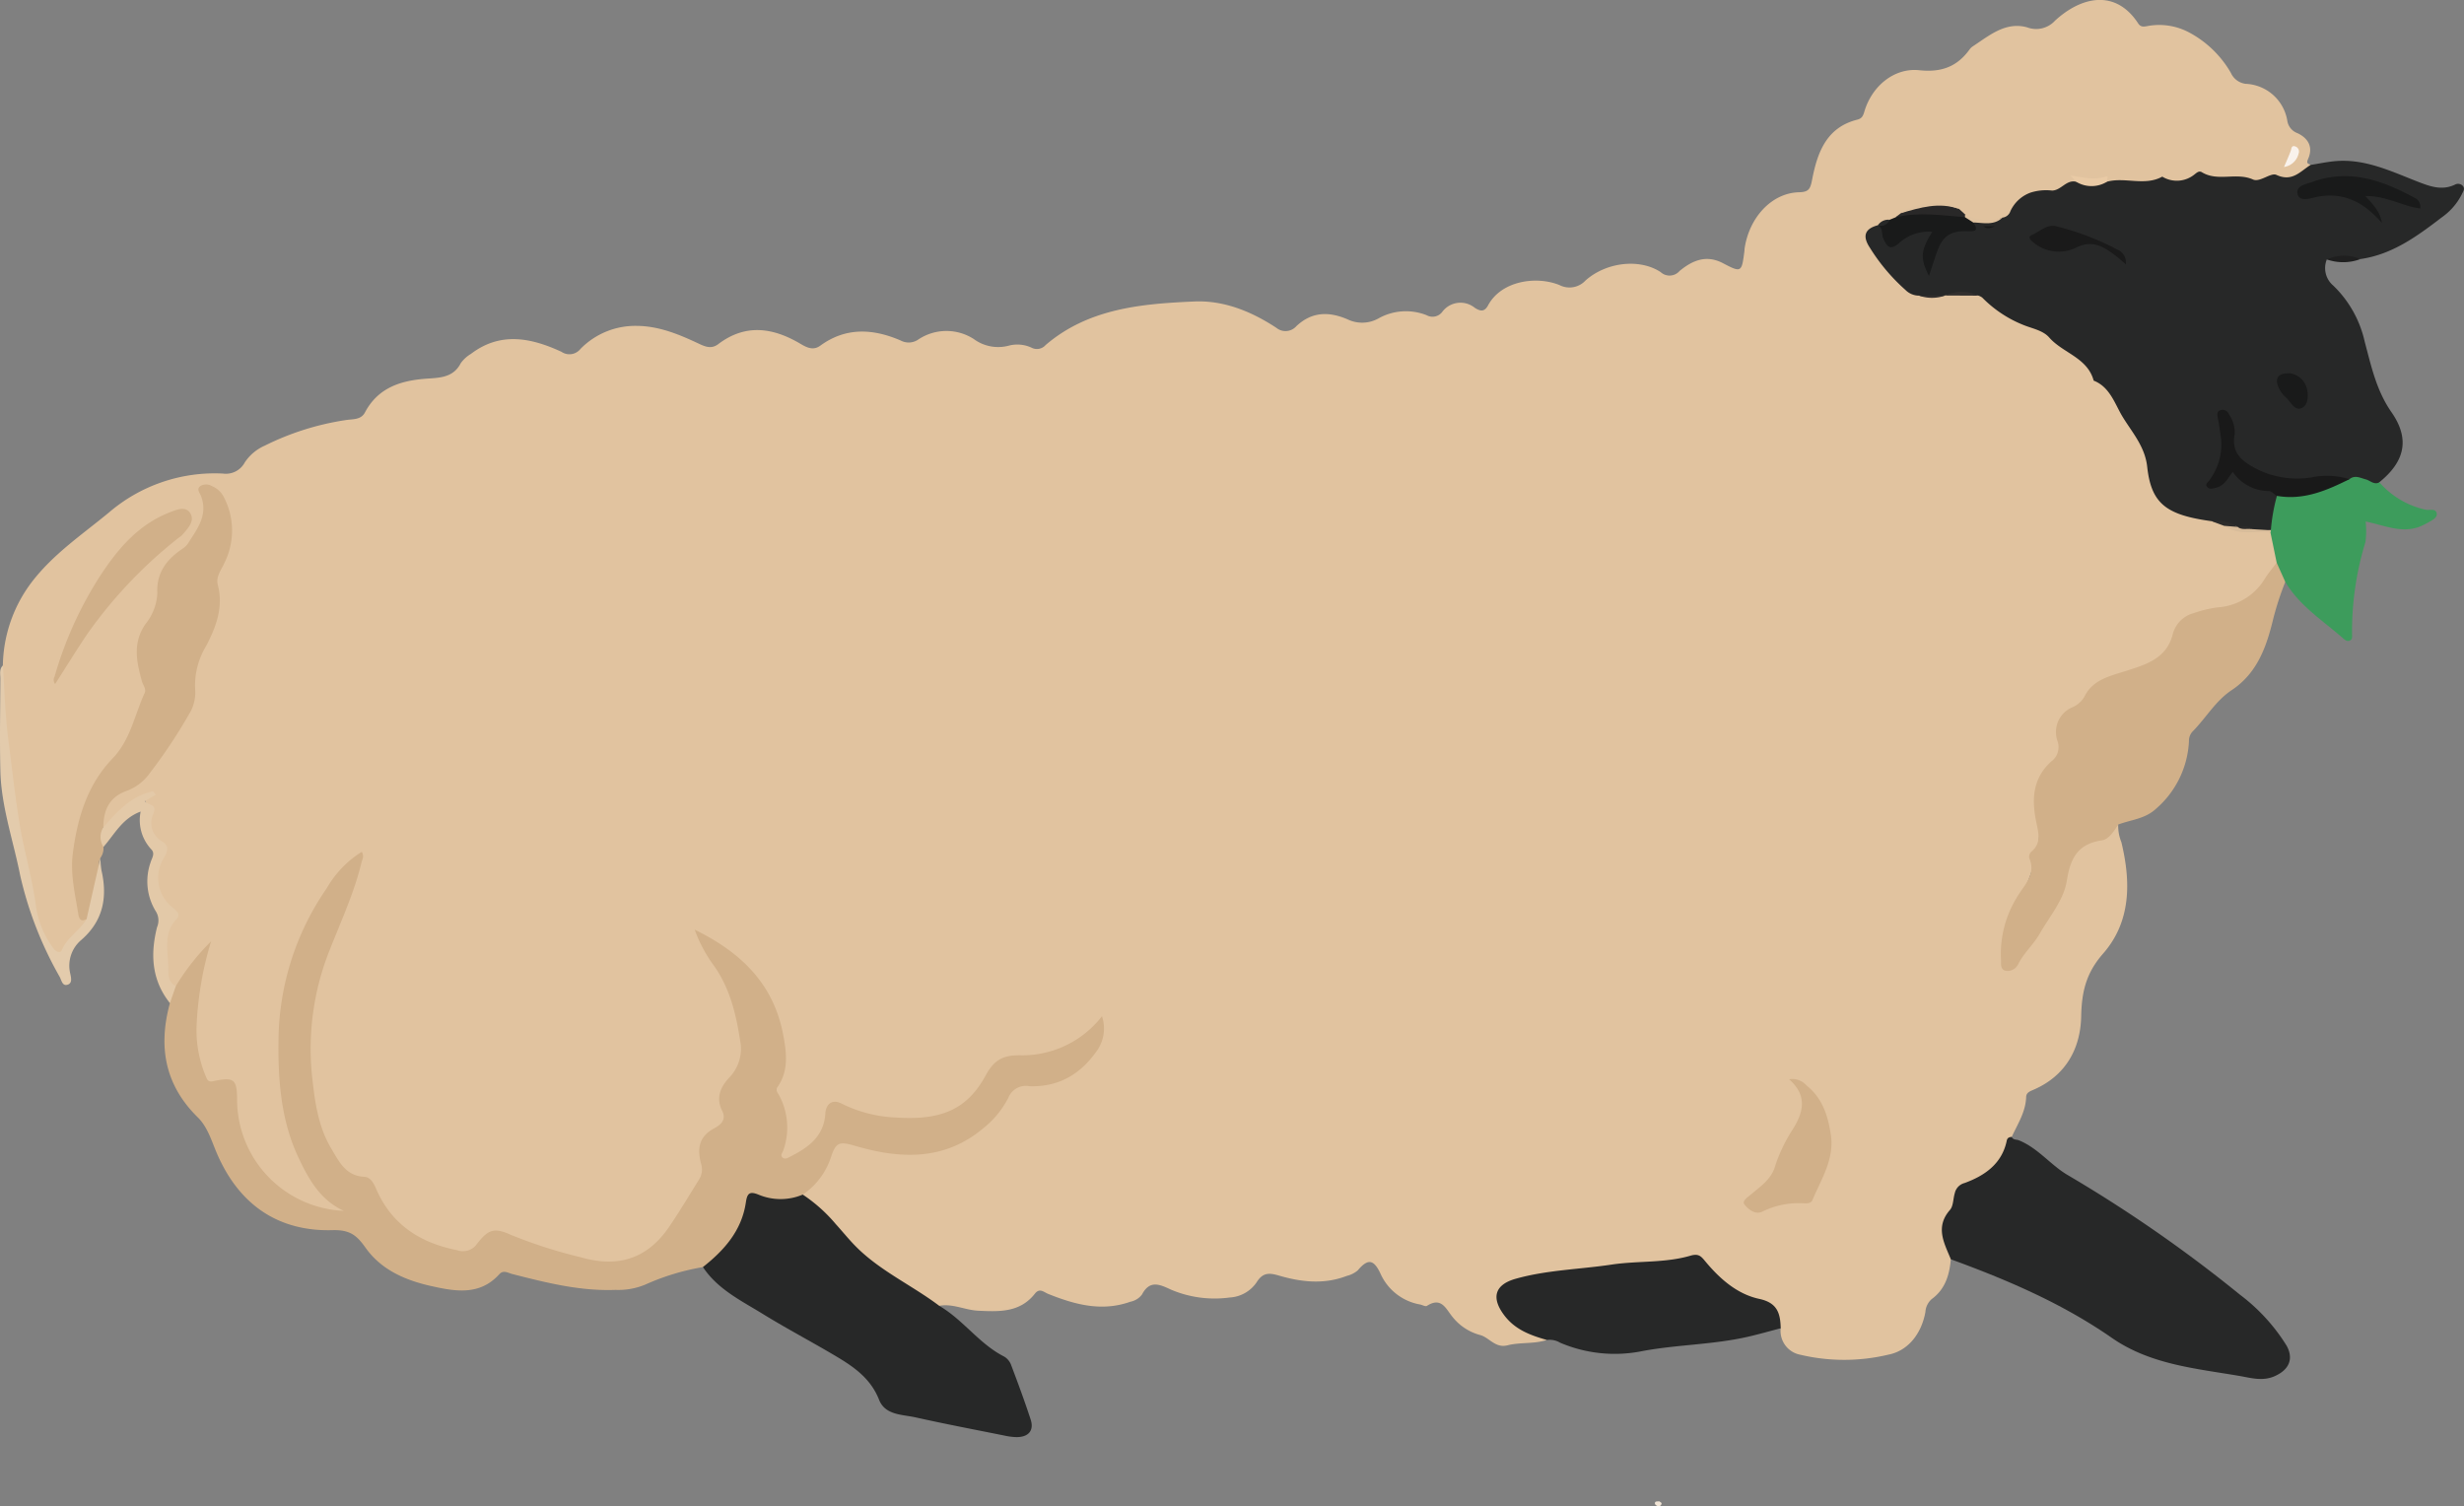 <svg xmlns="http://www.w3.org/2000/svg" xmlns:xlink="http://www.w3.org/1999/xlink" width="335.588" height="205.135" viewBox="0 0 335.588 205.135">
  <rect x="0" y="0" width="335.588" height="205.135" fill="#808080" stroke="none"/>
  <defs>
    <clipPath id="clip-path">
      <rect id="Rectangle_6020" data-name="Rectangle 6020" width="335.588" height="205.135" fill="none"/>
    </clipPath>
  </defs>
  <g id="Group_12390" data-name="Group 12390" transform="translate(0 0)">
    <g id="Group_12389" data-name="Group 12389" transform="translate(0 0)" clip-path="url(#clip-path)">
      <path id="Path_66242" data-name="Path 66242" d="M322.866,154.843c.8-1.757,1.9-3.4,1.96-5.434.017-.612.548-.79,1.013-.991,4.374-1.9,6.392-5.576,6.483-10.009.068-3.326.671-5.895,2.982-8.528,3.819-4.353,3.8-9.763,2.491-15.181a5.873,5.873,0,0,1-.429-2.395,16.8,16.8,0,0,1-5.749,2.914c-.68.143-1.04.961-1.086,1.667-.276,4.186-2.773,7.37-4.8,10.763-.614,1.026-1.5,1.869-2.118,2.9-.253.422-.577.947-1.162.807-.636-.151-.513-.787-.548-1.268a12.719,12.719,0,0,1,1.689-6.894,31.135,31.135,0,0,0,2.547-6.354,17.809,17.809,0,0,0,.316-6.768,6.874,6.874,0,0,1,2.021-5.874,3.727,3.727,0,0,0,1.1-3.623,3.292,3.292,0,0,1,1.636-3.716,10.116,10.116,0,0,0,2.287-2.222,9.292,9.292,0,0,1,4.827-2.748c3.132-.841,5.982-2.044,7.05-5.565a3.782,3.782,0,0,1,2.551-2.367,13.02,13.02,0,0,1,3.12-.777c4.233-.423,6.551-3.154,8.23-6.694a6.7,6.7,0,0,0-1.026-4.169c-1.049-.6-2.2-.329-3.312-.363a7.737,7.737,0,0,1-2.727-.591,7.872,7.872,0,0,0-1.918-.747,11,11,0,0,0-1.827-.481c-3.77-.493-6.444-2.23-6.639-6.341-.14-2.927-2.227-4.844-3.4-7.22-1.267-2.575-3.412-4.618-5.1-6.951-1.228-1.7-3.205-2.651-4.906-3.761a20.867,20.867,0,0,0-6.193-3.12,2.206,2.206,0,0,1-1.309-1.015,4.467,4.467,0,0,0-2.746-1.876,16.2,16.2,0,0,0-3.881-.072,3.637,3.637,0,0,0-.559.116,6.01,6.01,0,0,1-3.2.034c-3.478-1.2-5.069-4.246-6.862-7.067-.471-.741.165-1.265.775-1.656.141-.084.275-.18.407-.277a2.648,2.648,0,0,1,1.517-.6,1.837,1.837,0,0,0,.879-.45,11.416,11.416,0,0,1,1-.809c2.336-.89,4.687-1.42,7.113-.339.4.266.757.591,1.164.847a5.51,5.51,0,0,0,4.944.5,2.907,2.907,0,0,0,1.867-1.474,4.663,4.663,0,0,1,4.1-2.261,7.51,7.51,0,0,0,4.162-1.516c.219-.33.111-.562-.225-.721a1.216,1.216,0,0,1,.55.277c1.287.847,2.791-.118,4.11.493,2.188.092,4.386.774,6.553-.177a1.823,1.823,0,0,1,1.3.142c.545.182,1.191.459,1.662.213,2.07-1.084,4.273-.453,6.407-.641a3.5,3.5,0,0,1,1.677.123,5.67,5.67,0,0,0,4.255.011,3.868,3.868,0,0,1,1.863-.059,3.363,3.363,0,0,0,3.83-2.035c-.368-.139-.621-.207-.368-.771.736-1.632.051-2.854-1.451-3.551a2.14,2.14,0,0,1-1.376-1.734,6.01,6.01,0,0,0-5.679-4.98,2.556,2.556,0,0,1-2-1.493,14.358,14.358,0,0,0-5.616-5.465,8.672,8.672,0,0,0-5.679-.921c-.544.107-.98.185-1.324-.342-3.04-4.657-7.658-3.742-11.318-.392a3.478,3.478,0,0,1-3.82.919c-2.936-.8-5.132,1.109-7.384,2.589a1.586,1.586,0,0,0-.416.385c-1.7,2.375-3.851,3.193-6.873,2.871-3.422-.366-6.429,2.158-7.455,5.529-.177.582-.3,1.032-.983,1.2-4.259,1.065-5.465,4.546-6.172,8.214-.242,1.26-.476,1.645-1.777,1.677-3.676.089-6.767,3.369-7.408,7.644-.019.125-.013.253-.029.378-.368,2.888-.406,2.959-2.912,1.643-2.3-1.209-4.177-.369-5.91,1.046a1.8,1.8,0,0,1-2.588.16c-2.852-1.882-7.4-1.368-10.229,1.144a2.978,2.978,0,0,1-3.551.621c-3.191-1.289-7.93-.562-9.717,2.756-.493.917-1.038.841-1.817.342a3.09,3.09,0,0,0-4.4.517,1.654,1.654,0,0,1-2.153.493,7.652,7.652,0,0,0-6.585.45,4.555,4.555,0,0,1-4.169.121c-2.517-1.085-4.866-1.089-7,.931a1.971,1.971,0,0,1-2.728.207c-3.382-2.218-7.133-3.755-11.179-3.578-7.187.316-14.395.938-20.239,5.935a1.567,1.567,0,0,1-1.859.382,4.583,4.583,0,0,0-3.157-.3,5.6,5.6,0,0,1-4.768-.906,6.883,6.883,0,0,0-7.535.057,2.309,2.309,0,0,1-2.421.143c-3.743-1.608-7.446-1.848-10.945.707-.934.682-1.8.28-2.643-.22-3.753-2.235-7.506-2.825-11.249.007-.909.689-1.719.382-2.631-.048-2.686-1.265-5.419-2.41-8.47-2.434a10.446,10.446,0,0,0-7.666,3.134,1.922,1.922,0,0,1-2.6.391c-4.126-1.9-8.3-2.771-12.328.293a4.539,4.539,0,0,0-1.382,1.269c-.982,1.913-2.773,1.976-4.516,2.092-3.566.237-6.713,1.175-8.534,4.618-.535,1.01-1.656.89-2.513,1.018A36.987,36.987,0,0,0,84.928,60.7a6.3,6.3,0,0,0-2.72,2.286A2.912,2.912,0,0,1,79.239,64.5,22.124,22.124,0,0,0,63.725,69.79c-3.7,3.052-7.685,5.722-10.617,9.608a19.255,19.255,0,0,0-3.846,11.24,46.6,46.6,0,0,0,.155,9.582c.492,3.485.522,7.02,1.176,10.5.86,4.579,2.1,9.075,2.8,13.7a11.1,11.1,0,0,0,2.215,4.745c.491.656,1.285,1.242,1.889.5,1.132-1.391,2.649-2.493,3.35-4.224a8.687,8.687,0,0,1-1.467-4.963,22.024,22.024,0,0,1,5.565-17.289c2.212-2.455,2.962-5.668,4.022-8.693.257-.737-.173-1.483-.385-2.208-.733-2.508-.853-4.9.637-7.284a11.181,11.181,0,0,0,1.822-5.914,3.407,3.407,0,0,1,1.683-2.8,10.675,10.675,0,0,0,3.626-4.529,5.775,5.775,0,0,0,.541-3.86c-.1-.349-.308-.787.074-1.041.442-.294.865.017,1.191.306a5.48,5.48,0,0,1,1.685,3.707,10.092,10.092,0,0,1-1.014,5.892,6.206,6.206,0,0,0-.65,3.838c.362,2.818-.664,5.371-1.972,7.767a8.873,8.873,0,0,0-1.247,5.052c.207,2.745-1.413,4.815-2.791,6.892-2.01,3.034-3.921,6.18-7.585,7.7-1.563.648-2.165,2.744-1.813,4.553.842.5,1.107-.328,1.49-.716a37.029,37.029,0,0,1,2.9-2.447,5.745,5.745,0,0,1,1.24-.762c1.242,1.784.156,4.238,1.787,5.908a2.044,2.044,0,0,1,.359,2.53c-.865,2.388-.855,4.731,1.168,6.643a1.308,1.308,0,0,1,.243,1.818c-1.208,2.457-.822,5.06-.448,7.629a1.4,1.4,0,0,0,1.4,1.313,25.972,25.972,0,0,0,4-5.249c-1.205,3.033-1.488,6.677-1.729,10.353a15.672,15.672,0,0,0,1.153,6.834A1.622,1.622,0,0,0,78.2,147.61c2.1-.22,2.4.114,2.457,2.228a15.667,15.667,0,0,0,13.158,15.378,2.284,2.284,0,0,0,2.228-.331c-.95-1.164-2.345-1.715-3.251-2.862a22.1,22.1,0,0,1-4.306-8.794c-2.536-11.056-1.409-21.607,4.849-31.314a20.237,20.237,0,0,1,4.249-4.9,43.447,43.447,0,0,1-3.6,10.574,35.786,35.786,0,0,0-3.319,15.455c.072,5.4.524,10.911,4.14,15.468a5.12,5.12,0,0,0,3.007,2.152,3.088,3.088,0,0,1,2.114,2.007c2.144,4.436,5.77,6.9,10.5,7.916,1.679.362,3.023.234,4.1-1.421,1.087-1.674,2.739-.947,4.107-.342a58.913,58.913,0,0,0,11.073,3.287,9.39,9.39,0,0,0,6.937-1.131,10.847,10.847,0,0,0,3.256-2.86c1.665-2.161,2.925-4.58,4.388-6.868a3.715,3.715,0,0,0,.527-2.909,3.644,3.644,0,0,1,1.595-4.279,2.66,2.66,0,0,0,1.161-3.447,2.422,2.422,0,0,1,.325-2.529c3.324-3.681,2.311-7.724,1.055-11.789a21.431,21.431,0,0,0-2.68-5.425,13.8,13.8,0,0,1-1.7-3.1c6.643,3.41,10.294,8.653,10.829,16a2.76,2.76,0,0,1-.1,1.316,8.158,8.158,0,0,0,0,6.7,7.2,7.2,0,0,1-.14,4.488c-.145.532-.442,1.128.1,1.587a1.421,1.421,0,0,0,1.613-.017c2.393-1.122,4.228-2.734,4.838-5.458.409-1.827.667-1.937,2.468-1.176a20.413,20.413,0,0,0,11.322,1.327,10.79,10.79,0,0,0,8.117-5.924c.933-1.741,2.077-2.628,4.045-2.338,3.234.476,8.527-2.257,11.064-4.56-.227,3.367-2.3,5.22-4.83,6.641a9.091,9.091,0,0,1-4.945,1.1,2.869,2.869,0,0,0-2.9,1.376c-4.735,8.013-11.894,9.1-20.065,6.912-2.973-.794-3.537-.689-4.571,2.159-.683,1.881-2.193,3.051-3.312,4.553a.737.737,0,0,0,.207.693c3.641,3.018,6.317,7.053,10.175,9.817,2.45,1.754,5.134,3.176,7.618,4.9a.552.552,0,0,0,.7-.022c1.828-.334,3.5.581,5.286.668,2.879.14,5.7.259,7.725-2.314.662-.841,1.222-.212,1.82.027,3.626,1.452,7.287,2.456,11.193,1.064a2.606,2.606,0,0,0,1.573-.972c1.064-2.022,2.4-1.4,3.969-.67a15.169,15.169,0,0,0,7.969,1.067,4.748,4.748,0,0,0,3.682-2.073c.827-1.334,1.7-1.307,3-.926,3.064.9,6.176,1.252,9.269.059a3.7,3.7,0,0,0,1.5-.749c1.428-1.7,2.224-1.49,3.149.545a7.289,7.289,0,0,0,5.368,4.1c.306.066.716.306.9.188,2.03-1.314,2.617.479,3.558,1.578a7.148,7.148,0,0,0,3.711,2.391c1.229.333,2.046,1.816,3.7,1.4,1.75-.444,3.618-.157,5.363-.73-.316-.872-1.16-.9-1.855-1.119a6.844,6.844,0,0,1-4.023-3.528,1.828,1.828,0,0,1,.964-2.806A16.6,16.6,0,0,1,259,173.882c6.548-1.035,13.193-1.223,19.739-2.273a2.155,2.155,0,0,1,2.181.76,16.144,16.144,0,0,0,7.936,5.26,2.413,2.413,0,0,1,1.8,1.763,3.253,3.253,0,0,0,.739,1.516,3.3,3.3,0,0,0,2.689,3.607,25.921,25.921,0,0,0,12-.02c2.71-.532,4.493-2.9,5.02-5.793a2.533,2.533,0,0,1,.876-1.782c1.834-1.346,2.4-3.284,2.589-5.409a1.946,1.946,0,0,0-.033-1.481c-1.908-2.886.807-5.049,1.162-7.572.106-.757,1.006-.86,1.623-1.15,2.814-1.326,4.887-3.287,5.542-6.464" transform="translate(-48.872 -0.002)" fill="#e1c39f"/>
      <path id="Path_66243" data-name="Path 66243" d="M1.677,60.258c-1.841.488-2.1,1.521-1.094,3.051a26,26,0,0,0,4.845,5.755,2.626,2.626,0,0,0,1.87.783,9.114,9.114,0,0,0,3.585-.03l-.02.011a8.843,8.843,0,0,1,4.532.023,1.83,1.83,0,0,1,.5.259,16.288,16.288,0,0,0,5.619,3.735c1.153.476,2.645.723,3.5,1.7,1.865,2.13,5.207,2.73,6.058,5.878,2.209.854,2.889,3.172,3.894,4.848,1.277,2.126,3.085,4.076,3.393,6.868.557,5.05,2.575,6.578,8.789,7.429a17.277,17.277,0,0,1,3.225.832,1.818,1.818,0,0,0,.529.212,9.664,9.664,0,0,1,2.008.228,10.757,10.757,0,0,0,2.408-.109,10.876,10.876,0,0,0,1.011-4.467c-.268-1.064-1.157-1.246-2.041-1.384a4.7,4.7,0,0,1-2.874-1.326c-.931-1.019-1.729-1.126-2.612.025a1.86,1.86,0,0,1-1.422.806c.366-1.534,1.44-2.74,1.548-4.321.107-1.554-.553-3.065-.182-4.963a5.032,5.032,0,0,1,1.067,3.6,3.4,3.4,0,0,0,1.629,3.154,12.572,12.572,0,0,0,9.5,2.221,17.93,17.93,0,0,1,4.723.049,5.782,5.782,0,0,1,2.706.325c.528.207,1.161.6,1.607-.19,3.427-2.77,4.228-5.84,1.656-9.535-2.077-2.984-2.762-6.305-3.649-9.606a15.184,15.184,0,0,0-4.275-7.635,3.114,3.114,0,0,1-.884-3.572,41.293,41.293,0,0,1,4.572-.048c4.352-.621,7.743-3.121,11.094-5.688a8.516,8.516,0,0,0,2.7-3.1c.182-.394.519-.784.128-1.2a.87.87,0,0,0-1.053-.144c-1.786.852-3.438.22-5.1-.425-3.575-1.39-7.079-3.1-11.074-2.788-1.165.09-2.318.344-3.476.522-1.41.879-2.507,2.36-4.655,1.36-.769-.357-2.242,1.052-3.192.628-2.271-1.014-4.79.33-6.953-.987-.392-.239-.693.044-1,.285a3.817,3.817,0,0,1-4.253.4c-.057-.026-.134-.1-.166-.079-2.41,1.313-5.056.007-7.523.684a38.221,38.221,0,0,1-4.206,0c-1.335-.305-2,1.158-3.253,1.206a7.01,7.01,0,0,0-2.91.266,4.813,4.813,0,0,0-2.768,2.519,1.3,1.3,0,0,1-1.1.9,6.492,6.492,0,0,1-3.71.5c-.494.166-.488,1-1.286.838-2.508-.51-3.416,1.314-4.308,3.09-.309.616-.427,1.312-.7,1.957-.48-1.567-.48-1.567.378-3.375.552-1.163.258-1.633-1.028-1.514a6.68,6.68,0,0,0-3.146,1.208c-1.123.769-1.839.71-2.116-.754a1.06,1.06,0,0,0-1.046-.914" transform="translate(254.08 -29.581)" fill="#272828"/>
      <path id="Path_66244" data-name="Path 66244" d="M522.427,319.4a9.841,9.841,0,0,0,3.806-5.009c.7-2.166,1.18-2.25,3.318-1.625,6.157,1.8,12.142,2.053,17.438-2.386a12.737,12.737,0,0,0,3.443-4.188,2.554,2.554,0,0,1,2.858-1.552c4.081.135,7.095-1.71,9.347-5.052a5.28,5.28,0,0,0,.535-4.481,13.72,13.72,0,0,1-11.059,5.323c-2.268-.037-3.574.522-4.744,2.677-2.415,4.446-5.731,6.235-12.223,5.8a18.322,18.322,0,0,1-7.415-1.888c-1.281-.667-2.148.017-2.234,1.34-.2,3.1-2.275,4.6-4.715,5.838-.336.171-.71.437-1.06.195-.433-.3-.072-.668.043-1a9.285,9.285,0,0,0-.535-7.456c-.2-.391-.58-.71-.25-1.183,1.545-2.22,1.242-4.635.784-7.08-1.3-6.91-5.67-11.225-12.061-14.352a19.122,19.122,0,0,0,2.509,4.756c2.384,3.26,3.2,7.094,3.771,10.943a5.662,5.662,0,0,1-1.626,4.5c-1.209,1.324-1.766,2.765-.913,4.469.666,1.328-.365,2-1.14,2.418-2.112,1.144-2.261,2.872-1.722,4.834a2.553,2.553,0,0,1-.32,2.158c-1.325,2.139-2.619,4.3-4.033,6.382-2.952,4.345-6.949,5.627-12.009,4.165A66.241,66.241,0,0,1,482.7,324.9c-2.371-1.091-3.2-.723-4.8,1.414a2.361,2.361,0,0,1-2.6.648c-5-.99-8.876-3.484-10.97-8.311-.339-.778-.757-1.632-1.644-1.675-2.545-.124-3.46-2.143-4.488-3.857-1.779-2.971-2.228-6.357-2.6-9.758a36.2,36.2,0,0,1,2.421-17.348c1.542-3.923,3.322-7.747,4.308-11.868.1-.4.394-.8.031-1.429a14.046,14.046,0,0,0-4.755,4.94,36.838,36.838,0,0,0-6.58,20.547c-.082,5.609.313,11.1,2.746,16.227,1.371,2.891,2.933,5.715,6.149,7.185A15.192,15.192,0,0,1,445.378,306.6c0-2.932-.377-3.257-3.275-2.638-.512.109-.736-.062-.877-.418a16.081,16.081,0,0,1-1.371-6.919,45.858,45.858,0,0,1,1.983-11.716,31.2,31.2,0,0,0-4.806,6.1c-.71.621-1.23,1.307-.805,2.32-1.607,5.886-.721,11.118,3.8,15.557,1.39,1.366,1.917,3.358,2.7,5.133,3.042,6.876,8.363,10.425,15.651,10.226,2.409-.066,3.318.739,4.5,2.4,2.144,3.016,5.411,4.424,8.908,5.207,3.286.735,6.629,1.354,9.314-1.612.554-.613,1.187-.165,1.755-.02,4.618,1.179,9.225,2.348,14.064,2.162a9.581,9.581,0,0,0,4.039-.716,32.167,32.167,0,0,1,7.868-2.39c2.978-1.179,4.462-3.681,5.675-6.417a6.9,6.9,0,0,0,.471-1.626c.207-1.2.789-1.461,2-1.183,1.854.428,3.823,1.06,5.461-.646" transform="translate(-413.087 -156.703)" fill="#d1b089"/>
      <path id="Path_66245" data-name="Path 66245" d="M65.24,364c-.336.018-.6.116-.68.5-.648,3.17-3.011,4.778-5.736,5.777a1.828,1.828,0,0,0-1.344,1.392c-.233.762-.185,1.739-.656,2.277-2.047,2.336-.79,4.5.122,6.722,7.68,2.8,15.169,6.006,21.922,10.7,5.227,3.63,11.369,4.159,17.363,5.182,1.577.269,3.147.761,4.79.047,1.943-.844,2.665-2.331,1.656-4.158a25.438,25.438,0,0,0-6.328-6.927A189.879,189.879,0,0,0,72.73,369.119c-2.253-1.368-3.96-3.624-6.52-4.657-.328-.132-.787-.024-.971-.463" transform="translate(208.754 -209.157)" fill="#272828"/>
      <path id="Path_66246" data-name="Path 66246" d="M472.174,382.174a7.762,7.762,0,0,1-6.016.016c-1.263-.518-1.56-.159-1.741,1.062-.564,3.823-2.93,6.5-5.845,8.793,2.013,3.046,5.231,4.583,8.188,6.407,3.287,2.025,6.716,3.818,10.034,5.8,2.414,1.439,4.646,3.02,5.764,5.862.837,2.129,3.164,2,5,2.412,4.005.893,8.039,1.662,12.064,2.47a8.549,8.549,0,0,0,1.669.212c1.626,0,2.4-.906,1.918-2.389-.814-2.5-1.73-4.97-2.661-7.43a2.236,2.236,0,0,0-.939-1.145c-3.407-1.725-5.581-5.012-8.841-6.91-3.653-2.765-7.906-4.673-11.218-7.937-1.035-1.021-1.929-2.149-2.9-3.217a21.165,21.165,0,0,0-4.477-4" transform="translate(-362.835 -219.478)" fill="#272828"/>
      <path id="Path_66247" data-name="Path 66247" d="M94.488,180.146c-.559.757-1.18,1.479-1.667,2.279a8.111,8.111,0,0,1-6.387,3.811,16.635,16.635,0,0,0-3.292.8,3.987,3.987,0,0,0-2.8,2.834c-.84,3.374-3.708,4.171-6.473,5.052-2.179.693-4.456,1.177-5.585,3.513a3.449,3.449,0,0,1-1.709,1.445,3.661,3.661,0,0,0-1.906,4.639,2.429,2.429,0,0,1-.852,2.683c-2.605,2.327-2.711,5.267-2.054,8.348.312,1.463.685,2.821-.691,3.966a.967.967,0,0,0-.286.847c1.025,2.34-.835,3.832-1.745,5.483a14.653,14.653,0,0,0-2.1,8.276c.043.611-.155,1.416.63,1.609a1.607,1.607,0,0,0,1.729-.927c.783-1.537,2.1-2.678,2.939-4.159,1.34-2.351,3.261-4.549,3.674-7.194.479-3.068,1.5-5,4.774-5.486.958-.143,1.645-1.257,2.229-2.152,1.736-.661,3.651-.754,5.149-2.154a12.973,12.973,0,0,0,4.48-9.209,1.827,1.827,0,0,1,.52-1.335c1.805-1.832,3.109-4.153,5.3-5.608,3.494-2.322,4.75-5.927,5.66-9.722a41.012,41.012,0,0,1,1.643-5.031,2.059,2.059,0,0,0-1.176-2.611" transform="translate(215.584 -103.514)" fill="#d1b089"/>
      <path id="Path_66248" data-name="Path 66248" d="M257.475,411.764c-.057-1.992-.414-3.462-2.912-4-2.994-.641-5.34-2.7-7.3-5.042-.6-.717-.912-1.19-2.081-.847-3.489,1.024-7.175.677-10.747,1.214-4.355.655-8.8.728-13.069,1.934-2.894.818-3.356,2.64-1.485,5.054,1.478,1.908,3.558,2.657,5.741,3.278a2.815,2.815,0,0,1,1.816.376,18.916,18.916,0,0,0,11.189,1.139c4.736-.887,9.61-.869,14.328-1.94,1.518-.344,3.016-.777,4.524-1.17" transform="translate(-14.946 -230.857)" fill="#272828"/>
      <path id="Path_66249" data-name="Path 66249" d="M718.862,201.8c.023-2.333.778-4.114,3.214-4.974a6.667,6.667,0,0,0,3.1-2.388,70.837,70.837,0,0,0,5.336-8.005,5.554,5.554,0,0,0,.867-3.246,10.314,10.314,0,0,1,1.488-6.087c1.337-2.56,2.378-5.278,1.588-8.315-.3-1.135.486-2.04.909-3.016a9.832,9.832,0,0,0-.081-8.921,3.114,3.114,0,0,0-1.622-1.511,1.525,1.525,0,0,0-1.616.007c-.521.435-.038.92.13,1.366.972,2.573-.539,4.465-1.779,6.423a2.344,2.344,0,0,1-.666.668c-2.2,1.464-3.653,3.264-3.518,6.141a7.185,7.185,0,0,1-1.613,4.179c-1.781,2.581-1.209,5.142-.485,7.778.148.539.63,1.061.374,1.616-1.382,3-1.931,6.382-4.369,8.911-3.462,3.593-4.8,8.158-5.416,12.963-.358,2.784.318,5.507.75,8.238.113.715.382,1.063,1.127.68,1.454-1.941,1.527-4.252,1.732-6.523.054-.6-.18-1.234.153-1.817a2.248,2.248,0,0,0,.414-1.5,6.714,6.714,0,0,0-.016-2.67" transform="translate(-704.788 -89.125)" fill="#d1b089"/>
      <path id="Path_66250" data-name="Path 66250" d="M9.574,164.367l1.175,2.611c1.93,3.273,5.109,5.265,7.869,7.688.252.222.5.423.824.343.5-.124.411-.576.4-.929a41.452,41.452,0,0,1,1.818-12.5,11.385,11.385,0,0,0,.034-2.818c2.517.5,4.8,1.632,7.308.721a10.117,10.117,0,0,0,1.324-.656c.5-.268,1.167-.623,1.046-1.192-.148-.694-.94-.382-1.47-.476a11.56,11.56,0,0,1-6.332-3.737c-.733.394-1.244-.24-1.858-.4-.743-.192-1.479-.633-2.229-.021-2.226.8-4.647.907-6.805,1.951-.974.471-2.111-.431-3.068.32a24.941,24.941,0,0,0-.824,4.686q-.033.125-.066.25l.858,4.162" transform="translate(300.498 -87.734)" fill="#3d9c5c"/>
      <path id="Path_66251" data-name="Path 66251" d="M769.274,239.277q-.943,4.169-1.885,8.34c-.919,1.555-2.638,2.458-3.36,4.2-.217.523-.813.229-1.091-.146a12.384,12.384,0,0,1-2.438-5.825c-.362-2.661-1-5.286-1.588-7.913-1.049-4.7-1.478-9.476-2.112-14.226-.476-3.565-.583-7.091-.808-10.639-.525.519-.341,1.186-.344,1.8-.019,4.172-.1,8.345,0,12.515.111,4.888,1.755,9.507,2.694,14.252a50.262,50.262,0,0,0,5.4,13.868c.246.46.355,1.3,1.1,1.03.629-.23.439-.936.323-1.51a4.579,4.579,0,0,1,1.538-4.6c2.949-2.581,3.557-5.789,2.717-9.447a11.61,11.61,0,0,1-.142-1.694" transform="translate(-755.599 -122.433)" fill="#e3cbac"/>
      <path id="Path_66252" data-name="Path 66252" d="M732.145,258.252a2.466,2.466,0,0,0,.016,2.669c1.5-1.691,2.537-3.88,5.065-4.811a5.814,5.814,0,0,0,1.454,5.149c.555.586.063,1.194-.1,1.771a7.763,7.763,0,0,0,.736,6.706,2.334,2.334,0,0,1,.143,2.121c-.929,3.689-.739,7.218,1.754,10.34q.4-1.16.805-2.32c-1.017-.52-1.028-1.455-1.024-2.416.008-2.316-.784-4.746,1.16-6.758.5-.515.077-.99-.414-1.406a5.125,5.125,0,0,1-1.274-6.99c.536-.936.587-1.626-.424-2.2a2.865,2.865,0,0,1-1.11-3.619c.621-1.411-.54-1.16-1.153-1.8l1.519-.871-.389-.466c-2.943.61-4.871,2.728-6.761,4.9" transform="translate(-718.07 -145.577)" fill="#e3c9a8"/>
      <path id="Path_66253" data-name="Path 66253" d="M37.731,82.327a5.616,5.616,0,0,0-4.571.048,6.712,6.712,0,0,0,4.571-.048" transform="translate(283.751 -47.041)" fill="#1f1f1f"/>
      <path id="Path_66254" data-name="Path 66254" d="M257.509,480.659c-.285.049-.616-.054-.594.316.007.123.227.3.379.334a.4.4,0,0,0,.51-.257.417.417,0,0,0,.02-.111c.008-.091-.223-.205-.315-.283" transform="translate(-31.524 -276.19)" fill="#f1e5d6"/>
      <path id="Path_66255" data-name="Path 66255" d="M208.7,345.473c2.589,2.27,1.926,4.589.448,6.9a21.5,21.5,0,0,0-2.406,5.1c-.519,1.632-1.94,2.6-3.187,3.649-.493.414-1.305.921-.933,1.4.521.665,1.464,1.44,2.425.982a11.225,11.225,0,0,1,5.652-1.141c.445.028.989.02,1.178-.429,1.194-2.847,3-5.54,2.519-8.847-.379-2.6-1.137-5.037-3.319-6.771a2.563,2.563,0,0,0-2.375-.841" transform="translate(34.965 -198.48)" fill="#d1b089"/>
      <path id="Path_66256" data-name="Path 66256" d="M727.646,186.781c1.468-2.291,2.868-4.572,4.363-6.79a62.327,62.327,0,0,1,12.578-13.216,2.223,2.223,0,0,0,.3-.222c.731-.858,1.782-1.844,1.217-2.931-.6-1.163-1.92-.585-2.9-.2-4.376,1.715-7.2,5.177-9.634,8.949a51.568,51.568,0,0,0-6.007,13.417.9.9,0,0,0,.076.994" transform="translate(-720.134 -93.624)" fill="#d1b089"/>
      <path id="Path_66257" data-name="Path 66257" d="M156.246,69.335c.732.394.475,1.2.739,1.8.494,1.106.925,1.695,2.165.621a5.94,5.94,0,0,1,4.509-1.525c-1.582,2.541-1.677,3.607-.452,6.006.4-1.195.723-2.224,1.082-3.242.769-2.174,1.809-2.885,4.056-2.852.787.012,1.839.151.893-1.18-.117-.792-.893-.7-1.364-1.02-3.1-.624-6.207-1.237-9.234.323l-.806.329c-.431.449-1.064.473-1.578.748Z" transform="translate(99.511 -38.659)" fill="#191a1a"/>
      <path id="Path_66258" data-name="Path 66258" d="M159.461,67.2c3.156-.769,6.317-.262,9.476-.023q.163-.112.118-.237c-.029-.083-.061-.128-.095-.128l-.816-.745c-2.739-1.135-5.361-.63-7.934.562Z" transform="translate(98.69 -37.597)" fill="#292828"/>
      <path id="Path_66259" data-name="Path 66259" d="M114.878,57.051a4,4,0,0,0,4.206,0c-.03-.252.282-.84-.157-.7-1.629.538-3.2.074-4.812-.138l.761.837" transform="translate(167.881 -32.301)" fill="#e9caa5"/>
      <path id="Path_66260" data-name="Path 66260" d="M161.624,66.385c2.6-.756,5.206-1.557,7.934-.562-1.944-1.3-5.979-1.009-7.934.562" transform="translate(97.276 -37.353)" fill="#dfc29f"/>
      <path id="Path_66261" data-name="Path 66261" d="M52.835,49.624a2.4,2.4,0,0,0,1.99-1.844.734.734,0,0,0-.425-.945c-.57-.216-.532.271-.659.615-.272.736-.6,1.45-.907,2.174" transform="translate(258.24 -26.881)" fill="#f9f2ec"/>
      <path id="Path_66262" data-name="Path 66262" d="M68.146,169.031a1.961,1.961,0,0,1,.066-.251l-2.6-.157c-.6-.39-1.337.053-1.939-.322l.03.021a2.218,2.218,0,0,0-1.854-.148c1.955,1.358,4.185.682,6.3.855" transform="translate(241.068 -96.561)" fill="#d8bc9a"/>
      <path id="Path_66263" data-name="Path 66263" d="M147.813,68.679a1.13,1.13,0,0,0-.024.365l1.122.72c1.366.032,2.8.455,3.974-.655a6.755,6.755,0,0,1-5.072-.429" transform="translate(119.837 -39.464)" fill="#dfc29f"/>
      <path id="Path_66264" data-name="Path 66264" d="M159.954,93.956a5.246,5.246,0,0,0-4.532-.023Z" transform="translate(109.519 -53.686)" fill="#322f2e"/>
      <path id="Path_66265" data-name="Path 66265" d="M74.136,167.451l1.854.146a4.884,4.884,0,0,0-3.538-.771l1.684.625" transform="translate(228.778 -95.835)" fill="#2d2c2b"/>
      <path id="Path_66266" data-name="Path 66266" d="M169.612,94.59l-3.585.03a5.3,5.3,0,0,0,3.585-.03" transform="translate(95.35 -54.353)" fill="#322f2e"/>
      <path id="Path_66267" data-name="Path 66267" d="M183.932,71.091a1.232,1.232,0,0,0,1.578-.748,1.679,1.679,0,0,0-1.578.748" transform="translate(71.835 -40.413)" fill="#272828"/>
      <path id="Path_66268" data-name="Path 66268" d="M46.312,142.932c3.612.637,6.766-.718,9.874-2.272a10.451,10.451,0,0,0-5.211-.231,12.346,12.346,0,0,1-7.122-1.014c-2-1.006-3.842-2.125-3.28-4.932a4.411,4.411,0,0,0-.8-2.675.905.905,0,0,0-1.08-.562c-.57.152-.524.569-.428,1.053.183.92.3,1.854.437,2.782a8.14,8.14,0,0,1-1.552,5.687c-.178.278-.68.55-.342.951.325.385.79.2,1.232.1,1.111-.258,1.537-1.221,2.263-2.155a5.967,5.967,0,0,0,4.9,2.613c.368,0,.734.427,1.1.657" transform="translate(263.791 -75.398)" fill="#191919"/>
      <path id="Path_66269" data-name="Path 66269" d="M25.481,62.766c-.2-1.462-1.147-2.451-2.241-3.652,2.826-.068,5.021,1.377,7.456,1.682a1.319,1.319,0,0,0-.834-1.486C25.5,56.94,20.98,55.375,15.991,57.192c-.809.3-2.233.479-1.993,1.626.224,1.069,1.6.64,2.315.476,3.878-.892,6.718.659,9.167,3.472" transform="translate(298.921 -32.408)" fill="#191a1a"/>
      <path id="Path_66270" data-name="Path 66270" d="M121.379,77.552a1.874,1.874,0,0,0-1.11-1.987,36.468,36.468,0,0,0-8.4-3.206c-1.252-.289-2.238.739-3.3,1.2-.708.309.023.858.368,1.12a5.359,5.359,0,0,0,5.726.567c2.384-1.14,3.916.071,5.571,1.322.339.256.648.551,1.148.98" transform="translate(168.149 -41.549)" fill="#1a1a1a"/>
      <path id="Path_66271" data-name="Path 66271" d="M51.526,119.517c-1.342,0-1.833.693-1.283,1.922a3.941,3.941,0,0,0,.981,1.346c.675.579,1.153,1.882,2.154,1.471.851-.348.947-1.579.763-2.5a2.827,2.827,0,0,0-2.24-2.233,1.551,1.551,0,0,0-.374,0" transform="translate(260.091 -68.671)" fill="#191a1a"/>
      <path id="Path_66272" data-name="Path 66272" d="M151.779,72.461h-1.532c.593.5,1.106.151,1.532,0" transform="translate(119.895 -41.637)" fill="#191a1a"/>
      <path id="Path_66273" data-name="Path 66273" d="M67.968,168.568c.581.5,1.292.215,1.938.322-.562-.614-1.278-.3-1.938-.322" transform="translate(236.769 -96.826)" fill="#2d2c2b"/>
    </g>
  </g>
</svg>

